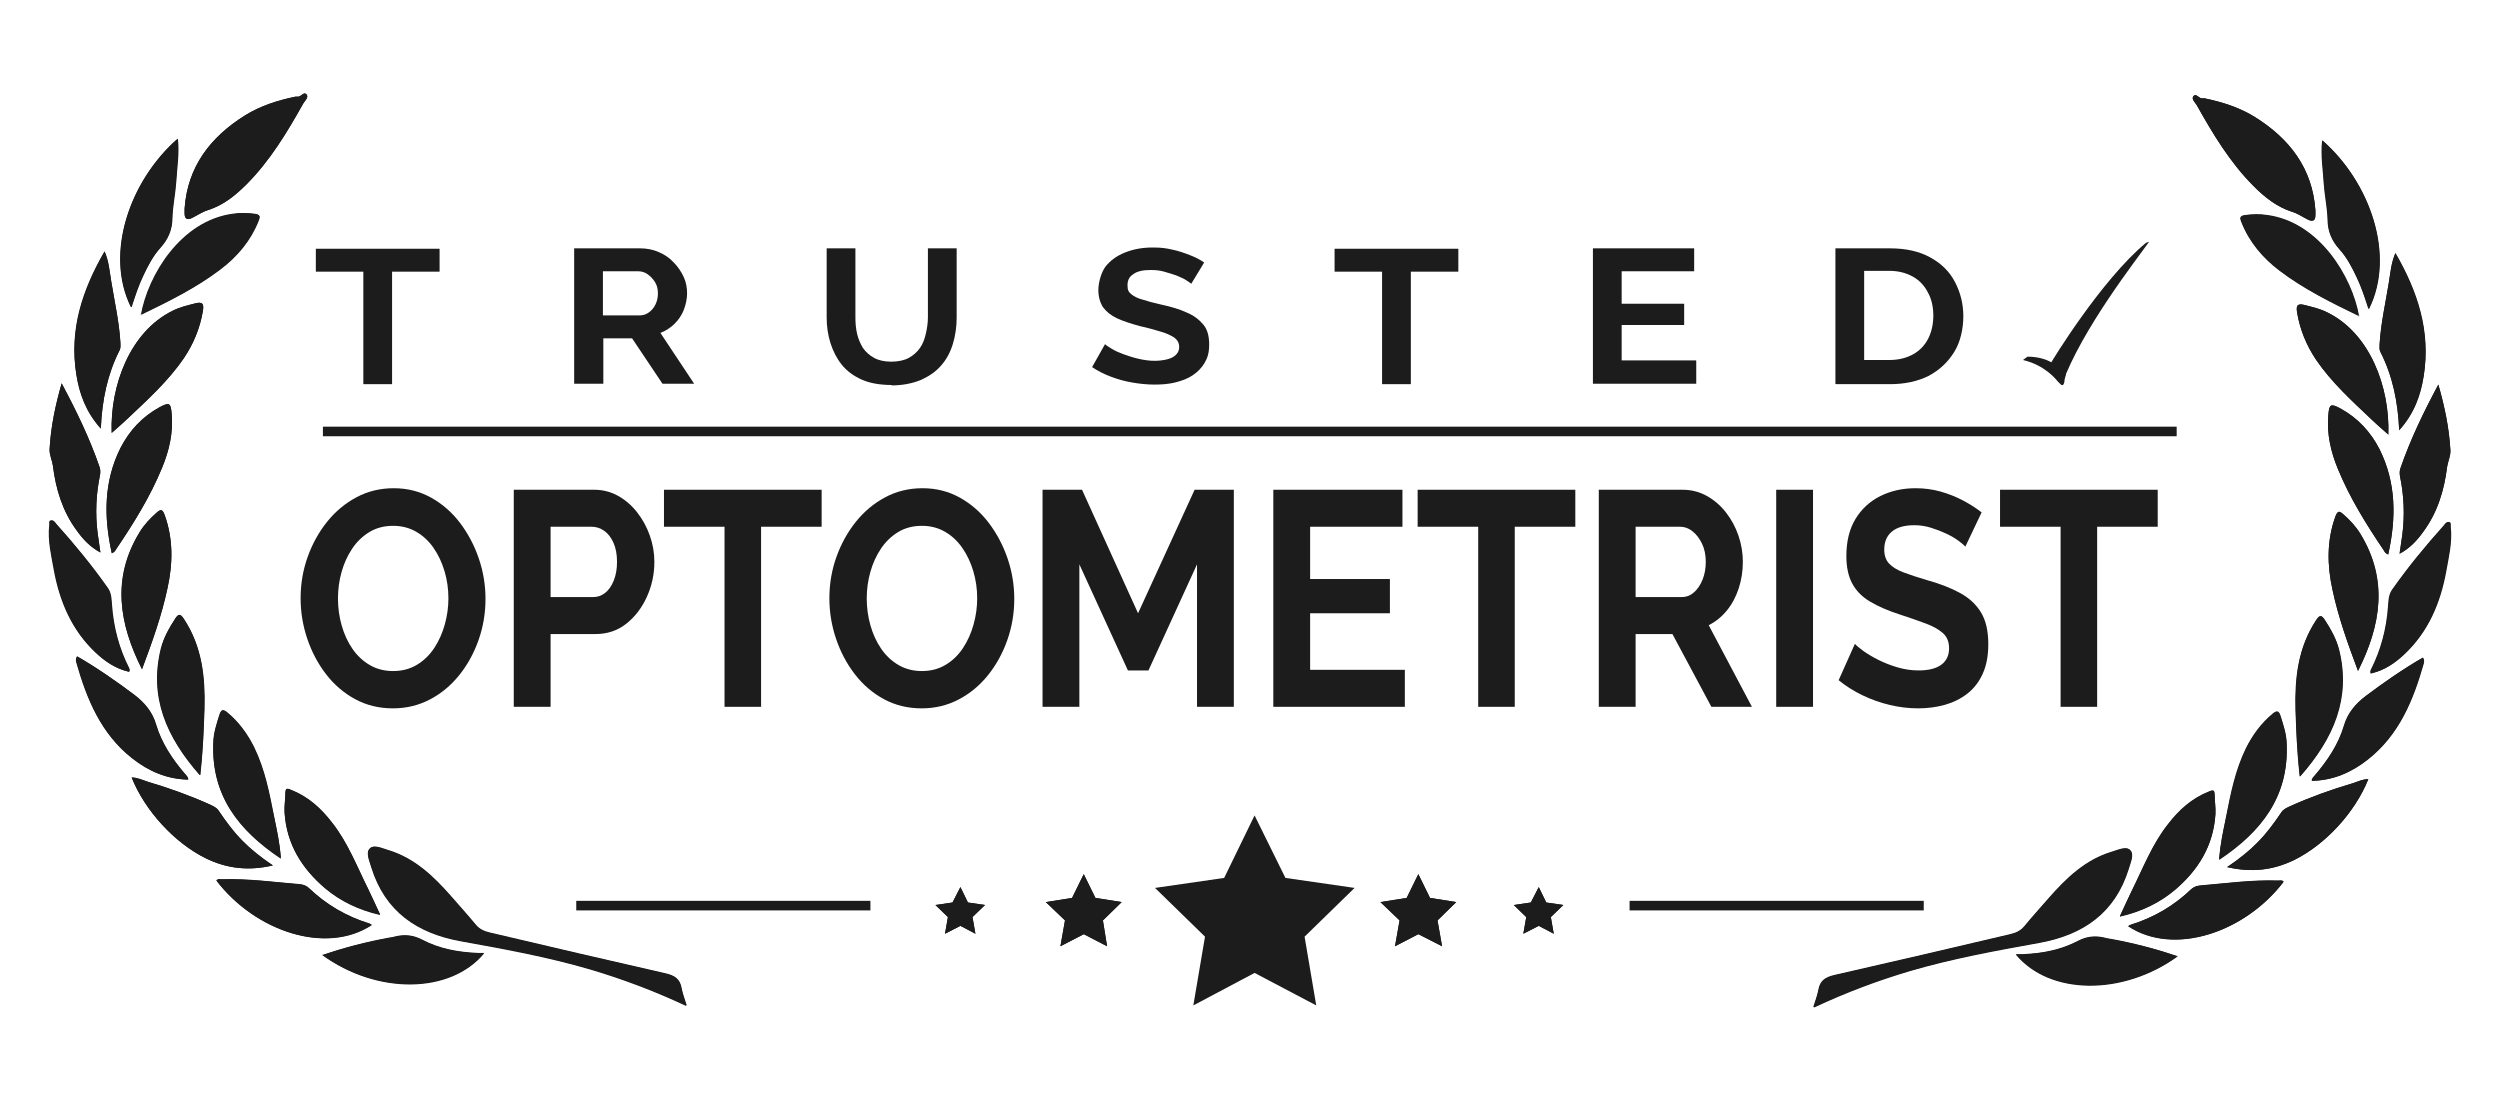 <?xml version="1.0" encoding="UTF-8"?>
<svg xmlns="http://www.w3.org/2000/svg" version="1.1" viewBox="0 0 600 264">
  <defs>
    <style>
      .cls-1 {
        fill: #1c1c1c;
      }
    </style>
  </defs>
  <!-- Generator: Adobe Illustrator 28.6.0, SVG Export Plug-In . SVG Version: 1.2.0 Build 709)  -->
  <g>
    <g id="Layer_1">
      <g>
        <path class="cls-1" d="M164.7,241.3c-.5-1.6-.9-2.9-1.2-4.1-.4-2.2-1.6-3-3.8-3.5-14.1-3.2-28.1-6.5-42.2-9.8-1.3-.3-2.5-.8-3.4-1.9-1.9-2.3-3.9-4.6-5.9-6.8-4.2-4.8-8.8-9.2-15.1-11.1-1.5-.4-3.4-1.5-4.4-.4-1,1,0,3,.4,4.5,3.3,10.6,11,15.8,21.4,17.7,10.5,1.9,21,3.8,31.2,6.8,7.7,2.3,15.2,5.1,22.9,8.7l.1-.1ZM44.3,50.1v1.1q0,2,1.8,1.1c1.3-.7,2.5-1.5,3.9-1.9,3.7-1.2,6.5-3.5,9.1-6.1,5.7-5.7,9.8-12.5,13.7-19.5.4-.7,1.3-1.4.8-2.1-.6-.8-1.3.4-2,.5h-.7c-4.3.9-8.4,2.2-12.1,4.5-8.3,5.2-13.8,12.3-14.5,22.4ZM26.8,103.9c1.5-1.3,2.7-2.5,4-3.6,4.8-4.5,9.6-8.9,13.3-14.3,2.4-3.5,3.9-7.3,4.6-11.4.2-1.4.2-2.3-1.8-1.8-1.9.5-3.8.9-5.5,1.8-10.2,5-15,17.9-14.6,29.3ZM33.8,75.6c6.8-3.3,13.3-6.5,19.1-10.9,4.1-3.1,7.3-6.9,9.2-11.7.4-1,.4-1.4-.8-1.6-1.8-.3-3.6-.3-5.4,0-12.4,1.7-20.3,14.7-22,24.3l-.1-.1ZM26.8,132.7c.7-.2.9-.6,1.1-1,4.2-6.2,8.2-12.5,11-19.5,1.7-4.1,2.7-8.4,2.3-12.9-.2-2.7-.6-2.8-2.9-1.6-4.2,2.3-7.2,5.6-9.4,9.8-4,8-4,16.4-2.1,25.1v.1ZM34.1,160.6c2.4-6.4,4.7-12.8,6.1-19.4,1.3-5.9,1.4-11.8-.7-17.6-.5-1.3-.9-1.4-1.9-.5-1.6,1.4-3,2.9-4.1,4.7-6.7,11.1-4.9,22.0.6,32.9l0-.1ZM48,186c.7-5.6.9-10.7,1-15.9.2-7.6-.5-14.9-4.9-21.5-.8-1.2-1.2-1.5-2.1-.1-1.4,2.2-2.7,4.5-3.4,7.1-2.9,11.7,1.3,21.3,9.3,30.4h.1ZM67.4,205.9c-.3-3.6-.9-6.6-1.6-9.7-1.2-5.7-2.3-11.4-4.8-16.7-1.6-3.3-3.7-6.1-6.5-8.4-.9-.8-1.4-.8-1.8.5-.7,2.2-1.4,4.4-1.5,6.8-.5,12.5,6,20.9,16.2,27.7l-0-.2ZM91.2,219.5c-1.1-2.3-1.9-4.2-2.8-6-2.7-5.4-4.9-11.2-8.7-16-2.6-3.4-5.7-6.2-9.7-7.8-.5-.2-1.4-.8-1.5.5,0,1.6-.3,3.2-.2,4.9.5,7.5,4.1,13.3,9.7,18.1,3.7,3.1,8,5.2,13.2,6.4v-.1ZM14.8,92c-1.5,5.2-2.6,10.4-2.9,15.8,0,1.4.6,2.6.8,4,.7,5.6,2.3,10.9,5.7,15.5,1.5,2.1,3.2,3.9,5.7,5.3-.2-1.1-.3-2-.4-2.8-.8-4.7-.8-9.5,0-14.2.2-1.2.6-2.3.2-3.5-2.4-6.9-5.6-13.5-9.1-20.1ZM30.8,161.2c.3-.5.1-.8,0-1-2.3-4.7-3.6-9.7-4.1-15-.1-1.4,0-2.9-1-4.2-3.8-5.4-8-10.5-12.4-15.4-.3-.4-.6-.9-1.2-.7-.5.2-.2.8-.3,1.2-.4,3.7.5,7.2,1.1,10.7,1.4,7.6,4.3,14.4,10,19.8,2.2,2.1,4.7,3.8,7.7,4.5l.2.1ZM65.5,207.7c-3-1.9-5.3-3.8-7.4-6-2.1-2.2-3.9-4.6-5.6-7.1-.5-.8-1.3-1.1-2.1-1.5-4.9-2.2-9.9-4-15-5.5-1.2-.4-2.4-1-3.8-1,3.2,8,10.3,15.7,17.8,19.4,4.9,2.4,10.1,3.1,16.1,1.7v0ZM77.3,229.2c13.2,9.6,30.8,9.4,38.9-.4h-1.5c-4.7-.2-9.3-1-13.4-3.2-2.1-1.1-4.1-1.3-6.3-.8-.5.1-1,.2-1.5.3-5.5,1-10.9,2.3-16.2,4.2v-.1ZM89.3,222c-.3-.2-.5-.3-.7-.4-5.5-1.7-10.3-4.5-14.5-8.5-.6-.5-1.3-.8-2-.9-6.3-.5-12.5-1.4-18.8-1.2-.5,0-1-.2-1.4.3,9.3,12.1,26.3,18,37.3,10.6l.1.1ZM31.5,73.7c.9-2.7,1.7-5.2,2.8-7.5,1.2-2.4,2.4-4.8,4.1-6.7,1.9-2.1,2.9-4.4,2.9-7.3,0-2.8.7-5.6.9-8.4.2-3.5.7-6.9.4-10.5-11.4,10-17.6,27.5-11.2,40.4h.1ZM18.5,157.5c-.4.6-.3,1.1-.2,1.5,2.5,8.8,5.9,17.1,13.4,23,3.9,3.1,8.3,5,13.4,5.1,0-.7-.5-1-.8-1.4-3-3.5-5.6-7.4-6.9-11.8-.9-3.1-2.8-5.3-5.3-7.2-4.4-3.3-8.9-6.5-13.7-9.2l.1-0ZM24.2,102.8c.3-6.8,1.6-13,4.5-18.7.3-.6.2-1.2.2-1.8-.3-5-1.4-9.8-2.2-14.7-.4-2.4-.6-4.8-1.6-7.2-5.3,9.3-8.4,18.8-6.8,29.4.7,4.7,2.3,9.1,5.9,13.1l0-.1Z"/>
        <path class="cls-1" d="M164.7,241.3c-7.7-3.6-15.2-6.5-22.9-8.7-10.3-3-20.7-5-31.2-6.8-10.4-1.9-18.1-7.1-21.4-17.7-.5-1.5-1.4-3.5-.4-4.5s3,0,4.4.4c6.3,1.9,10.9,6.3,15.1,11.1,2,2.3,4,4.5,5.9,6.8.9,1.1,2.1,1.6,3.4,1.9,14,3.3,28.1,6.6,42.2,9.8,2.1.5,3.4,1.3,3.8,3.5.2,1.3.7,2.5,1.2,4.1l-.1.1Z"/>
        <path class="cls-1" d="M44.3,50.1c.7-10.1,6.2-17.2,14.5-22.4,3.7-2.3,7.8-3.6,12.1-4.5h.7c.7,0,1.4-1.3,2-.5.5.7-.4,1.5-.8,2.1-3.9,6.9-8,13.8-13.7,19.5-2.6,2.6-5.5,4.9-9.1,6.1-1.4.4-2.6,1.3-3.9,1.9q-1.8.9-1.8-1.1c0-.4,0-.8 0-1.1Z"/>
        <path class="cls-1" d="M26.8,103.9c-.4-11.5,4.5-24.3,14.6-29.3,1.8-.9,3.6-1.3,5.5-1.8s2,.4,1.8,1.8c-.7,4.2-2.3,7.9-4.6,11.4-3.7,5.4-8.6,9.8-13.3,14.3-1.2,1.2-2.5,2.3-4,3.6Z"/>
        <path class="cls-1" d="M33.8,75.6c1.7-9.6,9.6-22.6,22-24.3,1.8-.3,3.6-.2,5.4,0,1.2.2,1.2.6.8,1.6-1.9,4.8-5.1,8.6-9.2,11.7-5.8,4.4-12.3,7.7-19.1,10.9l.1.1Z"/>
        <path class="cls-1" d="M26.8,132.7c-1.9-8.7-1.9-17,2.1-25.1,2.1-4.2,5.2-7.5,9.4-9.8,2.3-1.3,2.7-1.1,2.9,1.6.4,4.5-.6,8.8-2.3,12.9-2.9,6.9-6.8,13.3-11,19.5-.2.3-.4.8-1.1,1l-0-.1Z"/>
        <path class="cls-1" d="M34.1,160.6c-5.5-10.9-7.4-21.8-.6-32.9,1.1-1.8,2.5-3.3,4.1-4.7,1-.9,1.4-.8,1.9.5,2.1,5.8,2,11.7.7,17.6-1.4,6.6-3.7,13-6.1,19.4l-0.0.1Z"/>
        <path class="cls-1" d="M48,186c-7.9-9-12.2-18.6-9.3-30.4.6-2.6,1.9-4.9,3.4-7.1.9-1.4,1.3-1.1,2.1.1,4.3,6.6,5.1,13.9,4.9,21.5-.2,5.1-.4,10.3-1,15.9h-.1Z"/>
        <path class="cls-1" d="M67.4,205.9c-10.3-6.8-16.7-15.2-16.2-27.7,0-2.3.8-4.6,1.5-6.8.4-1.2.9-1.2,1.8-.5,2.8,2.3,4.9,5.2,6.5,8.4,2.6,5.3,3.7,11,4.8,16.7.6,3.1,1.3,6.1,1.6,9.7v.2Z"/>
        <path class="cls-1" d="M91.2,219.5c-5.2-1.2-9.5-3.3-13.2-6.4-5.6-4.7-9.2-10.6-9.7-18.1-.1-1.6.2-3.3.2-4.9,0-1.3.9-.7,1.5-.5,4,1.6,7.1,4.4,9.7,7.8,3.8,4.8,6,10.6,8.7,16,.9,1.8,1.7,3.7,2.8,6v.1Z"/>
        <path class="cls-1" d="M14.8,92c3.5,6.5,6.7,13.1,9.1,20.1.4,1.2,0,2.3-.2,3.5-.8,4.7-.8,9.5,0,14.2.1.9.3,1.7.4,2.8-2.5-1.3-4.2-3.2-5.7-5.3-3.4-4.6-5-9.9-5.7-15.5-.2-1.4-.9-2.6-.8-4,.3-5.4,1.4-10.6,2.9-15.8Z"/>
        <path class="cls-1" d="M30.8,161.2c-3-.7-5.5-2.5-7.7-4.5-5.8-5.4-8.6-12.2-10-19.8-.7-3.5-1.6-7.1-1.1-10.7,0-.4-.2-1,.3-1.2.6-.2.9.3,1.2.7,4.4,4.9,8.6,10,12.4,15.4.9,1.3.9,2.8,1,4.2.4,5.3,1.7,10.3,4.1,15,.1.3.3.5,0,1l-.2-.1Z"/>
        <path class="cls-1" d="M65.5,207.7c-6,1.4-11.1.7-16.1-1.7-7.5-3.7-14.6-11.4-17.8-19.4,1.4,0,2.5.6,3.8,1,5.1,1.5,10.1,3.3,15,5.5.8.4,1.6.7,2.1,1.5,1.7,2.5,3.4,5,5.6,7.1,2.1,2.1,4.5,4,7.4,6v-0Z"/>
        <path class="cls-1" d="M77.3,229.2c5.4-1.8,10.7-3.2,16.2-4.2.5,0,1-.2,1.5-.3,2.2-.5,4.2-.3,6.3.8,4.2,2.2,8.7,3,13.4,3.2h1.5c-8.2,9.8-25.8,9.9-38.9.4v.1Z"/>
        <path class="cls-1" d="M89.3,222c-11,7.3-28.1,1.5-37.3-10.6.4-.5.9-.2,1.4-.3,6.3-.2,12.5.6,18.8,1.2.8,0,1.5.4,2,.9,4.2,4,9,6.8,14.5,8.5.2,0,.3.2.7.4l-.1-.1Z"/>
        <path class="cls-1" d="M31.5,73.7c-6.4-12.9-.3-30.4,11.2-40.4.4,3.6-.2,7.1-.4,10.5-.2,2.8-.8,5.6-.9,8.4,0,2.9-1,5.2-2.9,7.3-1.8,2-3,4.3-4.1,6.7-1.1,2.3-1.9,4.7-2.8,7.5h-.1Z"/>
        <path class="cls-1" d="M18.5,157.5c4.8,2.8,9.3,5.9,13.7,9.2,2.5,1.9,4.4,4.1,5.3,7.2,1.3,4.4,3.9,8.3,6.9,11.8.3.4.8.7.8,1.4-5.1-.1-9.4-2-13.4-5.1-7.5-5.9-10.9-14.2-13.4-23-.1-.4-.3-1,.2-1.5l-.1 0Z"/>
        <path class="cls-1" d="M24.2,102.8c-3.6-4-5.1-8.4-5.9-13.1-1.7-10.6,1.4-20.1,6.8-29.4,1.1,2.5,1.2,4.9,1.6,7.2.8,4.9,1.9,9.7,2.2,14.7,0,.6.1,1.3-.2,1.8-2.9,5.7-4.2,11.9-4.5,18.7l-0.0.1Z"/>
      </g>
      <g>
        <path class="cls-1" d="M435.3,241.7c.5-1.6.9-2.9,1.2-4.1.4-2.2,1.6-3,3.8-3.5,14.1-3.2,28.1-6.5,42.2-9.8,1.3-.3,2.5-.8,3.4-1.9,1.9-2.3,3.9-4.6,5.9-6.8,4.2-4.8,8.8-9.2,15.1-11.1,1.5-.4,3.4-1.5,4.4-.4,1,1,0,3-.4,4.5-3.3,10.6-11,15.8-21.4,17.7-10.5,1.9-21,3.8-31.2,6.8-7.7,2.3-15.2,5.1-22.9,8.7l-.1-.1ZM555.7,50.5v1.1q0,2-1.8,1.1c-1.3-.7-2.5-1.5-3.9-1.9-3.7-1.2-6.5-3.5-9.1-6.1-5.7-5.7-9.8-12.5-13.7-19.5-.4-.7-1.3-1.4-.8-2.1.6-.8,1.3.4,2,.5h.7c4.3.9,8.4,2.2,12.1,4.5,8.3,5.2,13.8,12.3,14.5,22.4ZM573.2,104.3c-1.5-1.3-2.7-2.5-4-3.6-4.8-4.5-9.6-8.9-13.3-14.3-2.4-3.5-3.9-7.3-4.6-11.4-.2-1.4-.2-2.3,1.8-1.8,1.9.5,3.8.9,5.5,1.8,10.2,5,15,17.9,14.6,29.3ZM566.2,75.9c-6.8-3.3-13.3-6.5-19.1-10.9-4.1-3.1-7.3-6.9-9.2-11.7-.4-1-.4-1.4.8-1.6,1.8-.3,3.6-.3,5.4,0,12.4,1.7,20.3,14.7,22,24.3l.1-.1ZM573.2,133c-.7-.2-.9-.6-1.1-1-4.2-6.2-8.2-12.5-11-19.5-1.7-4.1-2.7-8.4-2.3-12.9.2-2.7.6-2.8,2.9-1.6,4.2,2.3,7.2,5.6,9.4,9.8,4,8,4,16.4,2.1,25.1l-0.0.1ZM565.9,161c-2.4-6.4-4.7-12.8-6.1-19.4-1.3-5.9-1.4-11.8.7-17.6.5-1.3.9-1.4,1.9-.5,1.6,1.4,3,2.9,4.1,4.7,6.7,11.1,4.9,22-.6,32.9l-0-.1ZM552,186.3c-.7-5.6-.9-10.7-1-15.9-.2-7.6.5-14.9,4.9-21.5.8-1.2,1.2-1.5,2.1-.1,1.4,2.2,2.7,4.5,3.4,7.1,2.9,11.7-1.3,21.3-9.3,30.4h-.1ZM532.6,206.2c.3-3.6.9-6.6,1.6-9.7,1.2-5.7,2.3-11.4,4.8-16.7,1.6-3.3,3.7-6.1,6.5-8.4.9-.8,1.4-.8,1.8.5.7,2.2,1.4,4.4,1.5,6.8.5,12.5-6,20.9-16.2,27.7l0-.2ZM508.8,219.9c1.1-2.3,1.9-4.2,2.8-6,2.7-5.4,4.9-11.2,8.7-16,2.6-3.4,5.7-6.2,9.7-7.8.5-.2,1.4-.8,1.5.5,0,1.6.3,3.2.2,4.9-.5,7.5-4.1,13.3-9.7,18.1-3.7,3.1-8,5.2-13.2,6.4v-.1ZM585.2,92.3c1.5,5.2,2.6,10.4,2.9,15.8,0,1.4-.6,2.6-.8,4-.7,5.6-2.3,10.9-5.7,15.5-1.5,2.1-3.2,3.9-5.7,5.3.2-1.1.3-2,.4-2.8.8-4.7.8-9.5,0-14.2-.2-1.2-.6-2.3-.2-3.5,2.4-6.9,5.6-13.5,9.1-20.1ZM569.2,161.6c-.3-.5-.1-.8,0-1,2.3-4.7,3.6-9.7,4.1-15,.1-1.4,0-2.9,1-4.2,3.8-5.4,8-10.5,12.4-15.4.3-.4.6-.9,1.2-.7.5.2.2.8.3,1.2.4,3.7-.5,7.2-1.1,10.7-1.4,7.6-4.3,14.4-10,19.8-2.2,2.1-4.7,3.8-7.7,4.5l-.2.1ZM534.5,208.1c3-1.9,5.3-3.8,7.4-6,2.1-2.2,3.9-4.6,5.6-7.1.5-.8,1.3-1.1,2.1-1.5,4.9-2.2,9.9-4,15-5.5,1.2-.4,2.4-1,3.8-1-3.2,8-10.3,15.7-17.8,19.4-4.9,2.4-10.1,3.1-16.1,1.7v0ZM522.7,229.5c-13.2,9.6-30.8,9.4-38.9-.4h1.5c4.7-.2,9.3-1,13.4-3.2,2.1-1.1,4.1-1.3,6.3-.8.5.1,1,.2,1.5.3,5.5,1,10.9,2.3,16.2,4.2v-.1ZM510.7,222.3c.3-.2.5-.3.7-.4,5.5-1.7,10.3-4.5,14.5-8.5.6-.5,1.3-.8,2-.9,6.3-.5,12.5-1.4,18.8-1.2.5,0,1-.2,1.4.3-9.3,12.1-26.3,18-37.3,10.6l-.1.1ZM568.5,74.1c-.9-2.7-1.7-5.2-2.8-7.5-1.2-2.4-2.4-4.8-4.1-6.7-1.9-2.1-2.9-4.4-2.9-7.3,0-2.8-.7-5.6-.9-8.4-.2-3.5-.7-6.9-.4-10.5,11.4,10,17.6,27.5,11.2,40.4h-.1ZM581.5,157.8c.4.6.3,1.1.2,1.5-2.5,8.8-5.9,17.1-13.4,23-3.9,3.1-8.3,5-13.4,5.1,0-.7.5-1,.8-1.4,3-3.5,5.6-7.4,6.9-11.8.9-3.1,2.8-5.3,5.3-7.2,4.4-3.3,8.9-6.5,13.7-9.2l-.1-0ZM575.8,103.2c-.3-6.8-1.6-13-4.5-18.7-.3-.6-.2-1.2-.2-1.8.3-5,1.4-9.8,2.2-14.7.4-2.4.6-4.8,1.6-7.2,5.3,9.3,8.4,18.8,6.8,29.4-.7,4.7-2.3,9.1-5.9,13.1l0-.1Z"/>
        <path class="cls-1" d="M435.3,241.7c7.7-3.6,15.2-6.5,22.9-8.7,10.3-3,20.7-5,31.2-6.8,10.4-1.9,18.1-7.1,21.4-17.7.5-1.5,1.4-3.5.4-4.5-1-1-3,0-4.4.4-6.3,1.9-10.9,6.3-15.1,11.1-2,2.3-4,4.5-5.9,6.8-.9,1.1-2.1,1.6-3.4,1.9-14,3.3-28.1,6.6-42.2,9.8-2.1.5-3.4,1.3-3.8,3.5-.2,1.3-.7,2.5-1.2,4.1l.1.1Z"/>
        <path class="cls-1" d="M555.7,50.5c-.7-10.1-6.2-17.2-14.5-22.4-3.7-2.3-7.8-3.6-12.1-4.5h-.7c-.7,0-1.4-1.3-2-.5-.5.7.4,1.5.8,2.1,3.9,6.9,8,13.8,13.7,19.5,2.6,2.6,5.5,4.9,9.1,6.1,1.4.4,2.6,1.3,3.9,1.9q1.8.9,1.8-1.1v-1.1Z"/>
        <path class="cls-1" d="M573.2,104.3c.4-11.5-4.5-24.3-14.6-29.3-1.8-.9-3.6-1.3-5.5-1.8s-2,.4-1.8,1.8c.7,4.2,2.3,7.9,4.6,11.4,3.7,5.4,8.6,9.8,13.3,14.3,1.2,1.2,2.5,2.3,4,3.6Z"/>
        <path class="cls-1" d="M566.2,75.9c-1.7-9.6-9.6-22.6-22-24.3-1.8-.3-3.6-.2-5.4,0-1.2.2-1.2.6-.8,1.6,1.9,4.8,5.1,8.6,9.2,11.7,5.8,4.4,12.3,7.7,19.1,10.9l-.1.1Z"/>
        <path class="cls-1" d="M573.2,133c1.9-8.7,1.9-17-2.1-25.1-2.1-4.2-5.2-7.5-9.4-9.8-2.3-1.3-2.7-1.1-2.9,1.6-.4,4.5.6,8.8,2.3,12.9,2.9,6.9,6.8,13.3,11,19.5.2.3.4.8,1.1,1l0-.1Z"/>
        <path class="cls-1" d="M565.9,161c5.5-10.9,7.4-21.8.6-32.9-1.1-1.8-2.5-3.3-4.1-4.7-1-.9-1.4-.8-1.9.5-2.1,5.8-2,11.7-.7,17.6,1.4,6.6,3.7,13,6.1,19.4l0.0.1Z"/>
        <path class="cls-1" d="M552,186.3c7.9-9,12.2-18.6,9.3-30.4-.6-2.6-1.9-4.9-3.4-7.1-.9-1.4-1.3-1.1-2.1.1-4.3,6.6-5.1,13.9-4.9,21.5.2,5.1.4,10.3,1,15.9h.1Z"/>
        <path class="cls-1" d="M532.6,206.2c10.3-6.8,16.7-15.2,16.2-27.7,0-2.3-.8-4.6-1.5-6.8-.4-1.2-.9-1.2-1.8-.5-2.8,2.3-4.9,5.2-6.5,8.4-2.6,5.3-3.7,11-4.8,16.7-.6,3.1-1.3,6.1-1.6,9.7l-0.0.2Z"/>
        <path class="cls-1" d="M508.8,219.9c5.2-1.2,9.5-3.3,13.2-6.4,5.6-4.7,9.2-10.6,9.7-18.1.1-1.6-.2-3.3-.2-4.9,0-1.3-.9-.7-1.5-.5-4,1.6-7.1,4.4-9.7,7.8-3.8,4.8-6,10.6-8.7,16-.9,1.8-1.7,3.7-2.8,6v.1Z"/>
        <path class="cls-1" d="M585.2,92.3c-3.5,6.5-6.7,13.1-9.1,20.1-.4,1.2,0,2.3.2,3.5.8,4.7.8,9.5,0,14.2-.1.9-.3,1.7-.4,2.8,2.5-1.3,4.2-3.2,5.7-5.3,3.4-4.6,5-9.9,5.7-15.5.2-1.4.9-2.6.8-4-.3-5.4-1.4-10.6-2.9-15.8Z"/>
        <path class="cls-1" d="M569.2,161.6c3-.7,5.5-2.5,7.7-4.5,5.8-5.4,8.6-12.2,10-19.8.7-3.5,1.6-7.1,1.1-10.7,0-.4.2-1-.3-1.2-.6-.2-.9.3-1.2.7-4.4,4.9-8.6,10-12.4,15.4-.9,1.3-.9,2.8-1,4.2-.4,5.3-1.7,10.3-4.1,15-.1.3-.3.5,0,1l.2-.1Z"/>
        <path class="cls-1" d="M534.5,208.1c6,1.4,11.1.7,16.1-1.7,7.5-3.7,14.6-11.4,17.8-19.4-1.4,0-2.5.6-3.8,1-5.1,1.5-10.1,3.3-15,5.5-.8.4-1.6.7-2.1,1.5-1.7,2.5-3.4,5-5.6,7.1-2.1,2.1-4.5,4-7.4,6v-0Z"/>
        <path class="cls-1" d="M522.7,229.5c-5.4-1.8-10.7-3.2-16.2-4.2-.5,0-1-.2-1.5-.3-2.2-.5-4.2-.3-6.3.8-4.2,2.2-8.7,3-13.4,3.2h-1.5c8.2,9.8,25.8,9.9,38.9.4v.1Z"/>
        <path class="cls-1" d="M510.7,222.3c11,7.3,28.1,1.5,37.3-10.6-.4-.5-.9-.2-1.4-.3-6.3-.2-12.5.6-18.8,1.2-.8,0-1.5.4-2,.9-4.2,4-9,6.8-14.5,8.5-.2,0-.3.2-.7.4l.1-.1Z"/>
        <path class="cls-1" d="M568.5,74.1c6.4-12.9.3-30.4-11.2-40.4-.4,3.6.2,7.1.4,10.5.2,2.8.8,5.6.9,8.4,0,2.9,1,5.2,2.9,7.3,1.8,2,3,4.3,4.1,6.7,1.1,2.3,1.9,4.7,2.8,7.5h.1Z"/>
        <path class="cls-1" d="M581.5,157.8c-4.8,2.8-9.3,5.9-13.7,9.2-2.5,1.9-4.4,4.1-5.3,7.2-1.3,4.4-3.9,8.3-6.9,11.8-.3.4-.8.7-.8,1.4,5.1-.1,9.4-2,13.4-5.1,7.5-5.9,10.9-14.2,13.4-23,.1-.4.3-1-.2-1.5l.1 0Z"/>
        <path class="cls-1" d="M575.8,103.2c3.6-4,5.1-8.4,5.9-13.1,1.7-10.6-1.4-20.1-6.8-29.4-1.1,2.5-1.2,4.9-1.6,7.2-.8,4.9-1.9,9.7-2.2,14.7,0,.6-.1,1.3.2,1.8,2.9,5.7,4.2,11.9,4.5,18.7l-0.0.1Z"/>
      </g>
      <polygon class="cls-1" points="340.4 209.8 343.2 215.5 349.5 216.5 345 220.9 346.1 227.1 340.4 224.2 334.8 227.1 335.9 220.9 331.3 216.5 337.6 215.5 340.4 209.8"/>
      <polygon class="cls-1" points="260.1 209.8 262.9 215.5 269.2 216.5 264.7 220.9 265.7 227.1 260.1 224.2 254.5 227.1 255.6 220.9 251 216.5 257.3 215.5 260.1 209.8"/>
      <polygon class="cls-1" points="230.5 212.9 232.3 216.6 236.4 217.2 233.4 220.1 234.1 224.1 230.5 222.2 226.8 224.1 227.5 220.1 224.5 217.2 228.6 216.6 230.5 212.9"/>
      <polygon class="cls-1" points="369.3 212.9 371.1 216.6 375.2 217.2 372.2 220.1 372.9 224.1 369.3 222.2 365.6 224.1 366.3 220.1 363.3 217.2 367.4 216.6 369.3 212.9"/>
      <rect class="cls-1" x="391.1" y="216.2" width="70.6" height="2.3"/>
      <rect class="cls-1" x="138.3" y="216.2" width="70.6" height="2.3"/>
      <polygon class="cls-1" points="301.1 195.7 308.5 210.7 325.1 213.1 313.1 224.8 315.9 241.3 301.1 233.5 286.4 241.3 289.2 224.8 277.2 213.1 293.8 210.7 301.1 195.7"/>
      <polygon class="cls-1" points="340.4 209.8 343.2 215.5 349.5 216.5 345 220.9 346.1 227.1 340.4 224.2 334.8 227.1 335.9 220.9 331.3 216.5 337.6 215.5 340.4 209.8"/>
      <polygon class="cls-1" points="260.1 209.8 262.9 215.5 269.2 216.5 264.7 220.9 265.7 227.1 260.1 224.2 254.5 227.1 255.6 220.9 251 216.5 257.3 215.5 260.1 209.8"/>
      <polygon class="cls-1" points="230.5 212.9 232.3 216.6 236.4 217.2 233.4 220.1 234.1 224.1 230.5 222.2 226.8 224.1 227.5 220.1 224.5 217.2 228.6 216.6 230.5 212.9"/>
      <polygon class="cls-1" points="369.3 212.9 371.1 216.6 375.2 217.2 372.2 220.1 372.9 224.1 369.3 222.2 365.6 224.1 366.3 220.1 363.3 217.2 367.4 216.6 369.3 212.9"/>
      <rect class="cls-1" x="77.5" y="102.4" width="444.9" height="2.3"/>
      <g>
        <path class="cls-1" d="M495.8,89.8c0,.4-.2.8-.3,1.3h0c0,.6-.2,1.2-.4,1.3s-.4,0-1.2-.8c-.3-.4-3.1-4-8.4-5.2l1.1-.8c.7,0,4,0,6.6,1.9l.5.4,2.1,1.9-0-0Z"/>
        <path class="cls-1" d="M492.1,87.5l.2-.5c0-.1,11.9-19.7,22.7-28.7l.8-.3c-2.8,4-16.2,21-21,34.4h0v.1"/>
      </g>
      <g>
        <path class="cls-1" d="M105.5,65.2h-11.4v27h-6.9v-27h-11.4v-5.5h29.7v5.5Z"/>
        <path class="cls-1" d="M137.8,92.1v-32.5h15.8c1.6,0,3.2.3,4.5.9,1.4.6,2.6,1.4,3.6,2.5,1,1,1.8,2.2,2.4,3.5s.8,2.6.8,3.9-.3,2.7-.8,4-1.3,2.4-2.2,3.3-2.1,1.7-3.4,2.2l8.1,12.2h-7.6l-7.3-10.9h-6.9v10.9h-7ZM144.7,75.7h8.7c.9,0,1.6-.2,2.3-.7s1.2-1.1,1.6-1.9.6-1.7.6-2.7-.2-1.9-.7-2.7c-.5-.8-1.1-1.4-1.8-1.9s-1.5-.7-2.3-.7h-8.4v10.5l-0.0.1Z"/>
        <path class="cls-1" d="M214.1,92.4c-2.8,0-5.3-.4-7.3-1.3s-3.6-2.1-4.8-3.6-2.1-3.3-2.7-5.2c-.6-1.9-.9-4-.9-6.1v-16.6h6.9v16.6c0,1.3.1,2.6.4,3.9.3,1.3.8,2.4,1.4,3.4.7,1,1.6,1.8,2.7,2.4,1.1.6,2.5.9,4.1.9s3.1-.3,4.2-.9c1.1-.6,2-1.4,2.7-2.4s1.1-2.1,1.4-3.4c.3-1.3.5-2.6.5-3.9v-16.6h6.9v16.6c0,2.2-.3,4.3-.9,6.3-.6,2-1.5,3.7-2.8,5.2s-2.9,2.6-4.9,3.5c-2,.8-4.3,1.3-7.1,1.3l.2-.1Z"/>
        <path class="cls-1" d="M285.9,68.1c-.2-.2-.7-.5-1.3-.9-.6-.4-1.4-.7-2.3-1.1-.9-.3-1.8-.6-2.9-.9-1-.3-2.1-.4-3.2-.4-1.9,0-3.3.3-4.2,1-1,.6-1.4,1.5-1.4,2.7s.3,1.6.9,2.1,1.5,1,2.7,1.3c1.2.4,2.7.8,4.5,1.2,2.3.5,4.4,1.1,6.1,1.9,1.7.7,3,1.7,4,2.9s1.4,2.8,1.4,4.8-.4,3.2-1.1,4.4-1.7,2.2-2.9,3c-1.2.8-2.6,1.3-4.2,1.7s-3.3.5-5,.5-3.6-.2-5.3-.5c-1.8-.3-3.5-.8-5.1-1.4s-3.2-1.4-4.5-2.3l3.1-5.5c.3.3.8.6,1.6,1.1s1.7.9,2.8,1.3c1.1.4,2.3.8,3.6,1.1,1.3.3,2.6.5,4,.5s3.3-.3,4.3-.9,1.5-1.4,1.5-2.4-.4-1.7-1.2-2.3c-.8-.5-1.8-1-3.2-1.4-1.4-.4-3-.9-4.9-1.3-2.2-.6-4.1-1.2-5.6-1.9-1.5-.7-2.6-1.6-3.4-2.7-.7-1.1-1.1-2.5-1.1-4.1s.6-4.1,1.7-5.6c1.2-1.5,2.7-2.6,4.7-3.4,2-.8,4.2-1.2,6.6-1.2s3.3.2,4.7.5c1.5.3,2.9.8,4.2,1.3,1.3.5,2.5,1.1,3.5,1.8l-3.1,5.1-0.0 0Z"/>
        <path class="cls-1" d="M350,65.2h-11.4v27h-6.9v-27h-11.4v-5.5h29.7v5.5h-0Z"/>
        <path class="cls-1" d="M407.1,86.6v5.5h-24.8v-32.5h24.3v5.5h-17.4v7.8h15v5.1h-15v8.5h17.8l.1.1Z"/>
        <path class="cls-1" d="M440.5,92.1v-32.5h13c3.9,0,7.1.7,9.8,2.2s4.6,3.4,5.9,5.9,2,5.2,2,8.2-.7,6.2-2.2,8.6-3.5,4.3-6.1,5.7c-2.6,1.3-5.7,2-9.3,2h-13l-.1-.1ZM464,75.8c0-2.1-.4-4-1.3-5.6-.8-1.6-2-2.9-3.6-3.8s-3.5-1.4-5.7-1.4h-6v21.4h6c2.3,0,4.2-.5,5.8-1.4,1.6-.9,2.8-2.2,3.6-3.8s1.2-3.5,1.2-5.5v.1Z"/>
      </g>
      <g>
        <path class="cls-1" d="M94.301,170.004c-3.33,0-6.35-.734-9.06-2.201-2.711-1.468-5.038-3.461-6.979-5.98-1.943-2.519-3.447-5.356-4.514-8.512-1.067-3.155-1.601-6.396-1.601-9.723,0-3.473.565-6.787,1.697-9.942,1.13-3.155,2.689-5.967,4.674-8.438,1.985-2.469,4.332-4.426,7.043-5.87,2.71-1.442,5.688-2.165,8.932-2.165,3.287,0,6.285.759,8.996,2.274,2.71,1.517,5.026,3.547,6.947,6.09,1.921,2.544,3.415,5.381,4.482,8.512,1.066,3.131,1.601,6.359,1.601,9.686,0,3.425-.555,6.714-1.665,9.869-1.11,3.155-2.657,5.969-4.642,8.438-1.985,2.471-4.333,4.415-7.043,5.834-2.711,1.419-5.667,2.128-8.868,2.128ZM81.111,143.588c0,2.251.298,4.428.896,6.531.598,2.104,1.462,3.975,2.593,5.613,1.131,1.639,2.518,2.935,4.162,3.889,1.643.954,3.511,1.431,5.603,1.431,2.134,0,4.034-.501,5.699-1.504,1.665-1.002,3.051-2.349,4.162-4.036,1.109-1.688,1.953-3.57,2.529-5.649s.864-4.17.864-6.274c0-2.249-.31-4.413-.928-6.493-.62-2.079-1.495-3.937-2.625-5.577-1.131-1.638-2.519-2.935-4.162-3.889-1.644-.954-3.49-1.431-5.539-1.431-2.177,0-4.088.502-5.73,1.504-1.644,1.003-3.021,2.336-4.13,3.999-1.111,1.664-1.953,3.522-2.529,5.577s-.864,4.158-.864,6.31Z"/>
        <path class="cls-1" d="M123.306,169.637v-52.097h19.272c2.091,0,4.012.489,5.763,1.467,1.75.979,3.276,2.3,4.578,3.962,1.302,1.664,2.315,3.522,3.042,5.577.725,2.055,1.088,4.158,1.088,6.31,0,2.936-.598,5.724-1.792,8.365-1.196,2.642-2.839,4.794-4.931,6.457-2.092,1.663-4.568,2.494-7.427,2.494h-10.757v17.464h-8.836ZM132.142,143.295h10.245c1.066,0,2.027-.342,2.881-1.027.854-.685,1.537-1.675,2.049-2.972.512-1.296.769-2.775.769-4.439,0-1.81-.288-3.35-.864-4.623-.577-1.271-1.324-2.225-2.241-2.861-.918-.635-1.911-.954-2.978-.954h-9.86v16.876Z"/>
        <path class="cls-1" d="M197.195,126.418h-14.535v43.218h-8.772v-43.218h-14.535v-8.878h37.841v8.878Z"/>
        <path class="cls-1" d="M221.206,170.004c-3.33,0-6.35-.734-9.06-2.201-2.711-1.468-5.038-3.461-6.979-5.98-1.943-2.519-3.447-5.356-4.514-8.512-1.067-3.155-1.601-6.396-1.601-9.723,0-3.473.565-6.787,1.697-9.942,1.13-3.155,2.689-5.967,4.674-8.438,1.985-2.469,4.332-4.426,7.043-5.87,2.71-1.442,5.688-2.165,8.932-2.165,3.287,0,6.285.759,8.996,2.274,2.71,1.517,5.026,3.547,6.947,6.09,1.921,2.544,3.415,5.381,4.482,8.512,1.066,3.131,1.601,6.359,1.601,9.686,0,3.425-.555,6.714-1.665,9.869-1.11,3.155-2.657,5.969-4.642,8.438-1.985,2.471-4.333,4.415-7.043,5.834-2.711,1.419-5.667,2.128-8.868,2.128ZM208.016,143.588c0,2.251.298,4.428.896,6.531.598,2.104,1.462,3.975,2.593,5.613,1.131,1.639,2.518,2.935,4.162,3.889,1.643.954,3.511,1.431,5.603,1.431,2.134,0,4.034-.501,5.699-1.504,1.665-1.002,3.051-2.349,4.162-4.036,1.109-1.688,1.953-3.57,2.529-5.649s.864-4.17.864-6.274c0-2.249-.31-4.413-.928-6.493-.62-2.079-1.495-3.937-2.625-5.577-1.131-1.638-2.519-2.935-4.162-3.889-1.644-.954-3.49-1.431-5.539-1.431-2.177,0-4.088.502-5.73,1.504-1.644,1.003-3.021,2.336-4.13,3.999-1.111,1.664-1.953,3.522-2.529,5.577s-.864,4.158-.864,6.31Z"/>
        <path class="cls-1" d="M287.283,169.637v-34.193l-11.653,25.462h-4.93l-11.653-25.462v34.193h-8.836v-52.097h9.476l13.446,29.644,13.574-29.644h9.412v52.097h-8.836Z"/>
        <path class="cls-1" d="M337.162,160.758v8.879h-31.566v-52.097h30.99v8.878h-22.154v12.547h19.145v8.218h-19.145v13.574h22.73Z"/>
        <path class="cls-1" d="M378.075,126.418h-14.534v43.218h-8.772v-43.218h-14.534v-8.878h37.841v8.878Z"/>
        <path class="cls-1" d="M383.71,169.637v-52.097h20.105c2.091,0,4.022.489,5.794,1.467,1.771.979,3.308,2.3,4.61,3.962,1.302,1.664,2.305,3.522,3.01,5.577.704,2.055,1.056,4.158,1.056,6.31,0,2.201-.331,4.318-.992,6.348-.662,2.03-1.611,3.804-2.849,5.319-1.239,1.517-2.689,2.69-4.354,3.521l10.373,19.592h-9.732l-9.349-17.464h-8.836v17.464h-8.836ZM392.546,143.295h11.077c1.109,0,2.091-.379,2.945-1.138.854-.758,1.536-1.772,2.049-3.045.513-1.271.769-2.689.769-4.256,0-1.662-.299-3.118-.896-4.366-.599-1.248-1.355-2.238-2.273-2.972s-1.91-1.101-2.978-1.101h-10.692v16.876Z"/>
        <path class="cls-1" d="M426.289,169.637v-52.097h8.836v52.097h-8.836Z"/>
        <path class="cls-1" d="M471.685,131.188c-.299-.342-.843-.807-1.633-1.394-.79-.587-1.75-1.149-2.881-1.688-1.132-.538-2.359-1.015-3.682-1.431-1.324-.415-2.668-.624-4.034-.624-2.391,0-4.193.511-5.41,1.534-1.217,1.023-1.825,2.458-1.825,4.306,0,1.413.385,2.531,1.152,3.359.769.828,1.921,1.533,3.458,2.117,1.537.585,3.458,1.217,5.763,1.897,2.987.828,5.58,1.838,7.779,3.03,2.198,1.192,3.884,2.751,5.059,4.674,1.174,1.922,1.761,4.465,1.761,7.628,0,2.775-.448,5.148-1.345,7.119-.896,1.972-2.135,3.565-3.714,4.782-1.579,1.218-3.372,2.105-5.378,2.665-2.007.559-4.142.84-6.403.84-2.263,0-4.525-.27-6.787-.808-2.263-.537-4.439-1.308-6.531-2.312-2.092-1.002-4.013-2.212-5.763-3.632l3.906-8.731c.384.44,1.066,1.016,2.049,1.725.981.709,2.177,1.419,3.586,2.128,1.408.709,2.945,1.309,4.61,1.797,1.664.49,3.35.734,5.058.734,2.391,0,4.204-.459,5.442-1.378,1.238-.92,1.857-2.226,1.857-3.919,0-1.559-.491-2.775-1.473-3.653-.982-.877-2.349-1.644-4.098-2.302-1.751-.658-3.821-1.376-6.211-2.155-2.86-.926-5.251-1.961-7.172-3.106-1.921-1.144-3.352-2.593-4.29-4.347-.939-1.753-1.408-3.945-1.408-6.576,0-3.557.736-6.54,2.209-8.951s3.468-4.237,5.986-5.48c2.519-1.243,5.314-1.864,8.388-1.864,2.135,0,4.151.269,6.051.807,1.899.539,3.682,1.247,5.347,2.127,1.665.881,3.158,1.834,4.482,2.862l-3.906,8.218Z"/>
        <path class="cls-1" d="M517.85,126.418h-14.534v43.218h-8.772v-43.218h-14.534v-8.878h37.841v8.878Z"/>
      </g>
    </g>
  </g>
</svg>